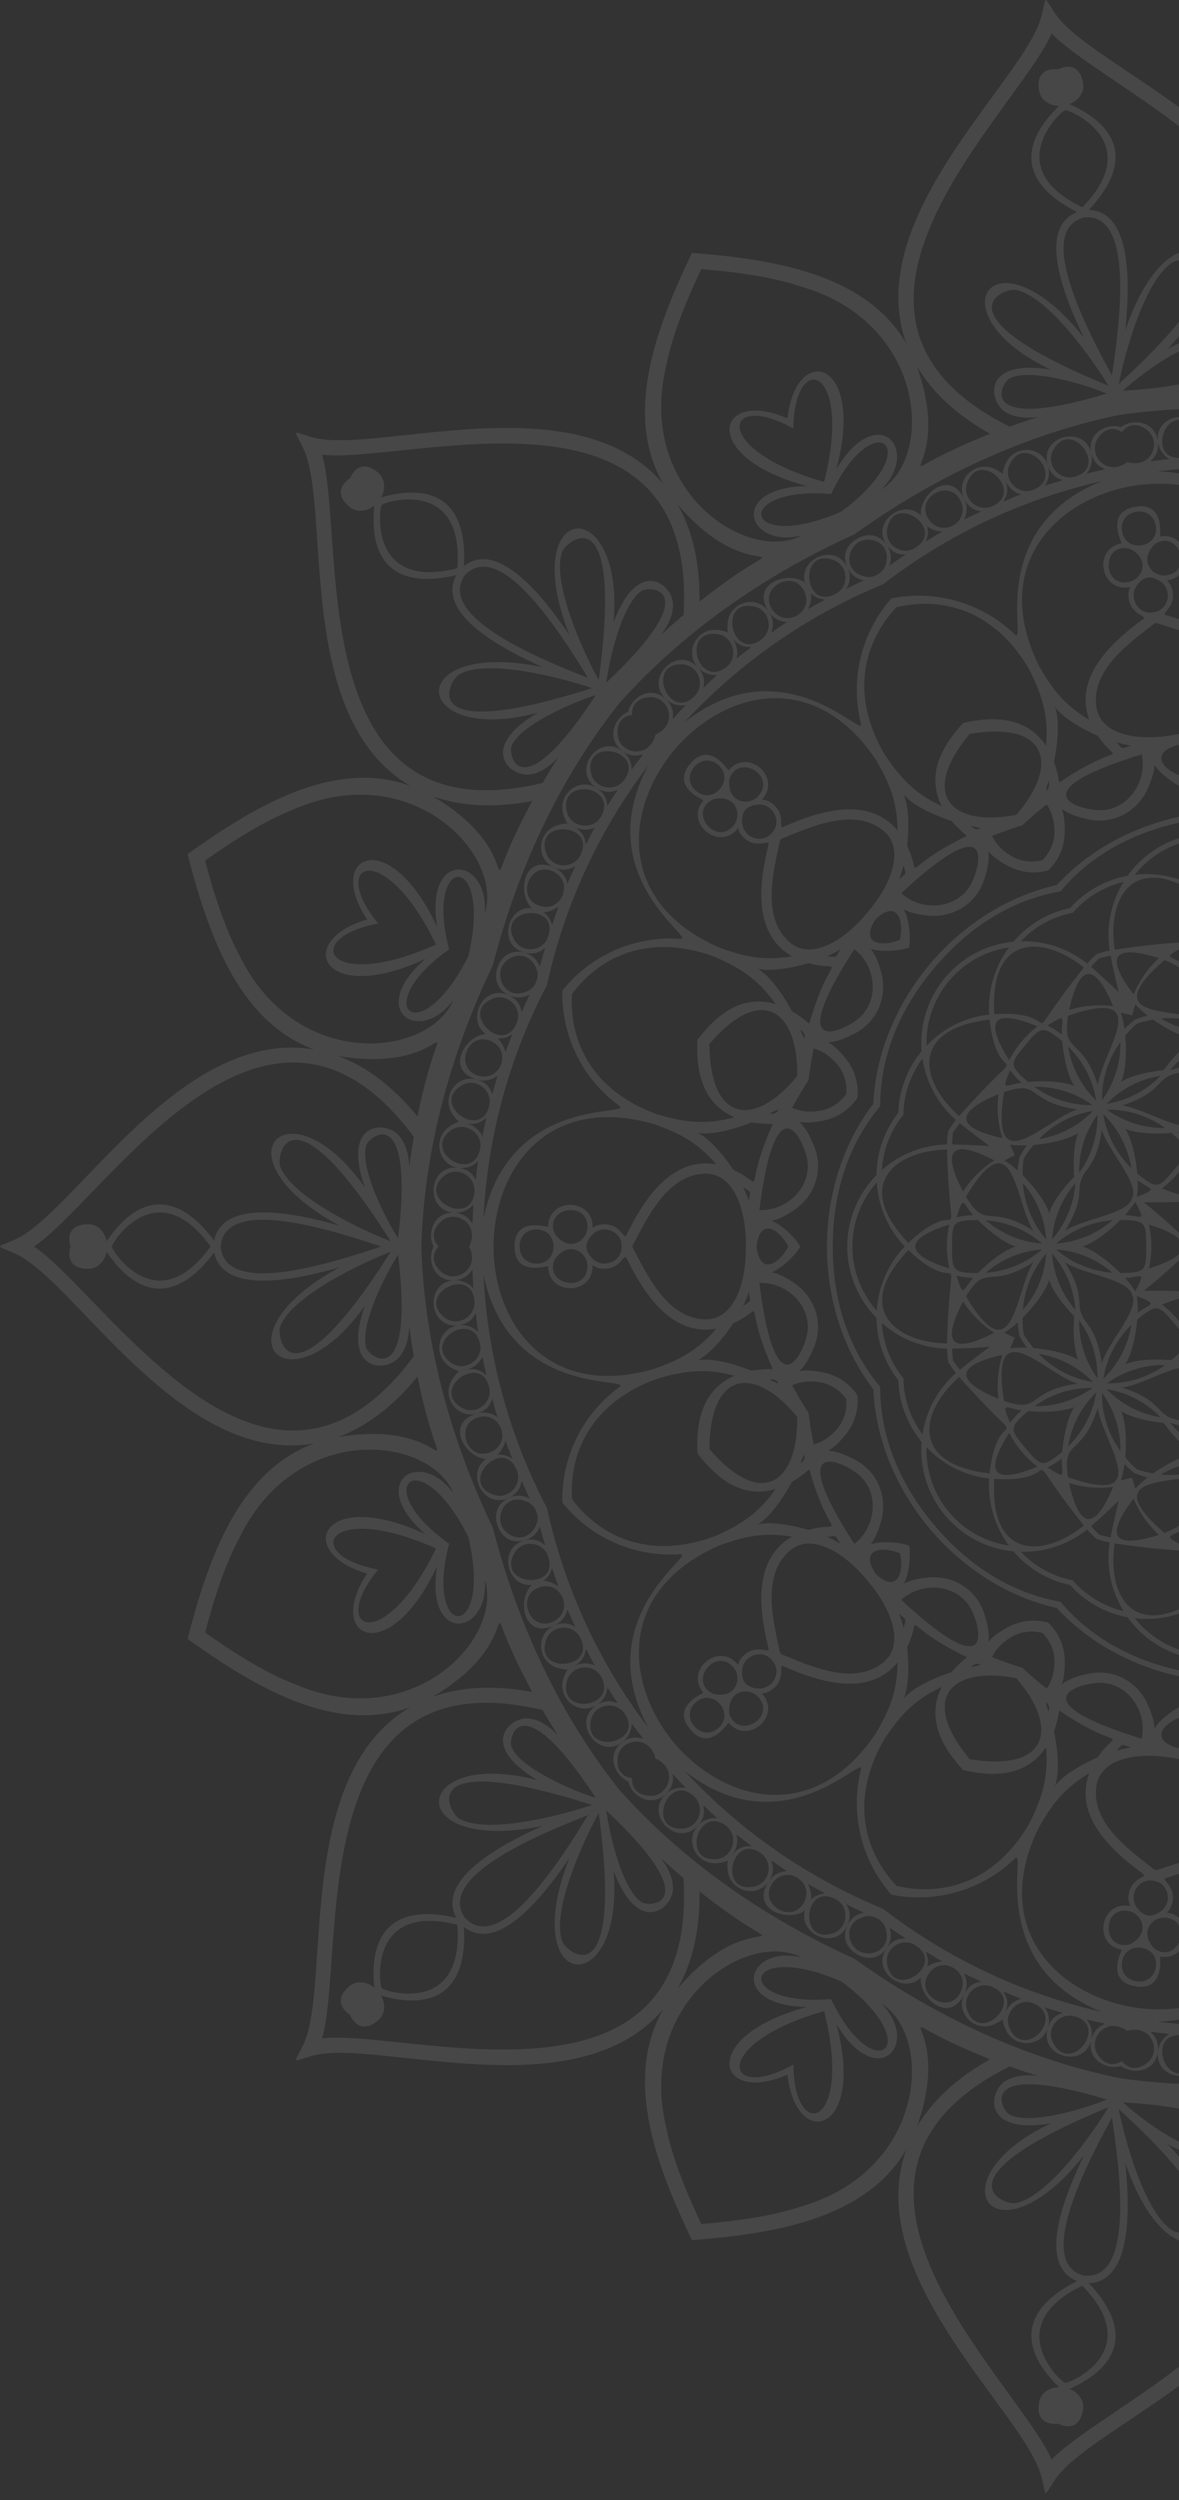<svg width="50" height="106" viewBox="0 0 50 106" fill="none" xmlns="http://www.w3.org/2000/svg">
<rect x="0" y="0" width="50" height="106" fill="#333333" stroke="none"/>
<path d="M18.387 52.853C18.097 52.27 18.408 51.37 19.263 51.419C17.989 51.344 18.154 49.346 19.447 49.516C18.569 49.401 18.336 48.251 19.06 47.764C19.239 47.645 19.372 47.588 19.47 47.565C19.39 47.505 19.291 47.401 19.177 47.223C18.701 46.48 19.39 45.529 20.233 45.776C18.826 45.368 19.756 43.882 20.612 43.844C19.741 43.258 20.499 41.695 21.577 42.198C21.038 41.944 20.944 41.425 21.11 41.003C21.254 40.573 21.659 40.235 22.236 40.387C21.087 40.079 21.511 38.395 22.555 38.506C21.924 37.927 22.166 36.19 23.506 36.782C22.702 36.43 22.786 35.258 23.628 34.995C23.83 34.932 23.972 34.916 24.071 34.922C24.012 34.841 23.946 34.712 23.886 34.505C23.644 33.666 24.562 32.936 25.308 33.412C24.208 32.712 25.367 31.075 26.39 31.836C25.704 31.323 26.044 30.434 26.642 30.175C26.793 29.542 27.61 29.052 28.234 29.639C27.306 28.763 28.717 27.338 29.598 28.299C29 27.647 29.56 26.617 30.428 26.709C30.641 26.732 30.78 26.775 30.87 26.819C30.847 26.723 30.838 26.58 30.865 26.369C30.978 25.495 32.117 25.209 32.604 25.939C31.788 24.723 33.456 24.182 34.136 24.704C33.846 23.694 35.431 22.985 35.934 24.062C35.684 23.521 35.946 23.063 36.345 22.848C36.731 22.61 37.258 22.612 37.602 23.099C36.92 22.125 38.328 21.107 39.056 21.863C38.945 21.014 40.247 19.839 40.892 21.154C40.504 20.367 41.321 19.523 42.134 19.863C42.33 19.945 42.45 20.024 42.522 20.092C42.528 19.992 42.56 19.85 42.648 19.654C43.001 18.856 44.174 18.886 44.439 19.731C44.047 18.487 45.987 17.978 46.282 19.219C46.086 18.385 46.918 17.922 47.542 18.108C48.065 17.72 49.005 17.87 49.106 18.721C49.032 18.08 49.506 17.717 50 17.683V17.795C49.222 17.83 48.893 19.416 50 19.416V19.895C49.697 19.921 49.395 19.945 49.091 19.983C49.413 19.994 49.715 20.025 50 20.07V20.562C49.338 20.477 48.652 20.494 47.983 20.61C44.782 21.185 41.984 23.98 44.052 28.213C44.569 29.122 45.084 29.871 46.193 30.519C45.55 28.756 47.035 27.299 48.474 26.256C48.694 26.096 47.995 26.105 47.873 25.414C47.792 24.958 48.021 24.871 47.892 24.894C46.667 25.11 46.334 23.255 47.566 23.038C47.601 23.032 46.867 21.749 48.091 21.496C48.093 21.498 48.111 21.5 48.141 21.501C48.168 21.49 48.184 21.483 48.185 21.48C49.421 21.299 49.17 22.755 49.206 22.749C49.545 22.689 49.812 22.789 50 22.967V23.348C49.831 22.995 49.436 22.762 48.969 23.074C48.26 23.793 48.897 24.496 49.496 24.39C49.751 24.345 49.91 24.22 50 24.062V24.389C49.881 24.491 49.729 24.57 49.534 24.605C49.405 24.628 49.65 24.631 49.73 25.086C49.852 25.778 49.191 26.009 49.453 26.083C49.634 26.135 49.817 26.192 50 26.253V26.724C49.66 26.606 49.329 26.505 49.038 26.41C49.028 26.417 49.019 26.424 49.01 26.432C48.998 26.428 48.987 26.424 48.976 26.421C47.943 27.227 46.28 28.374 46.495 29.958C46.656 31.177 48.288 31.447 49.842 31.15C49.895 31.141 49.947 31.13 50 31.12V31.594C49.973 31.595 49.949 31.593 49.92 31.595C48.847 31.91 49.211 32.547 50 32.869V33.315C49.908 33.268 49.817 33.214 49.727 33.153C49.27 32.841 49.054 32.587 48.957 32.416C48.958 32.612 48.901 32.94 48.672 33.441C48.238 34.409 47.19 35.022 46.019 34.708C45.464 34.582 45.172 34.413 45.027 34.288C45.099 34.464 45.172 34.792 45.153 35.362C45.123 35.973 44.865 36.512 44.459 36.901C43.919 37.059 43.323 37.012 42.779 36.733C42.276 36.464 42.028 36.237 41.912 36.087C41.948 36.275 41.948 36.613 41.78 37.156C41.466 38.327 40.411 38.928 39.355 38.82C38.807 38.768 38.495 38.653 38.326 38.554C38.424 38.724 38.536 39.038 38.579 39.589C38.594 39.794 38.586 39.989 38.557 40.173C38.381 40.233 38.19 40.275 37.986 40.296C37.435 40.35 37.107 40.294 36.923 40.226C37.049 40.376 37.216 40.663 37.363 41.194C37.653 42.215 37.244 43.358 36.145 43.871C35.64 44.131 35.307 44.189 35.116 44.186C35.284 44.275 35.55 44.479 35.902 44.928C36.272 45.415 36.421 45.994 36.36 46.553C36.047 47.021 35.561 47.368 34.965 47.504C34.407 47.622 34.071 47.607 33.885 47.567C34.034 47.687 34.251 47.946 34.471 48.47C34.983 49.569 34.562 50.708 33.684 51.303C33.23 51.616 32.917 51.729 32.724 51.762C32.909 51.828 33.197 51.996 33.583 52.392C33.727 52.539 33.846 52.694 33.942 52.853C33.846 53.013 33.727 53.167 33.583 53.314C33.197 53.709 32.909 53.878 32.724 53.944C32.917 53.977 33.23 54.09 33.684 54.403C34.562 54.998 34.983 56.137 34.471 57.236C34.251 57.76 34.034 58.019 33.886 58.139C34.071 58.099 34.407 58.084 34.965 58.202C35.561 58.338 36.047 58.685 36.36 59.153C36.421 59.712 36.272 60.291 35.902 60.778C35.55 61.227 35.284 61.431 35.116 61.52C35.307 61.517 35.64 61.575 36.145 61.835C37.244 62.348 37.653 63.491 37.363 64.512C37.216 65.043 37.049 65.33 36.923 65.48C37.107 65.412 37.435 65.356 37.986 65.41C38.19 65.431 38.381 65.473 38.557 65.533C38.586 65.717 38.594 65.912 38.579 66.117C38.536 66.668 38.424 66.982 38.326 67.152C38.495 67.053 38.807 66.938 39.355 66.886C40.411 66.777 41.466 67.379 41.78 68.55C41.948 69.093 41.948 69.431 41.912 69.619C42.028 69.469 42.276 69.242 42.779 68.973C43.323 68.694 43.919 68.647 44.459 68.805C44.865 69.194 45.123 69.733 45.153 70.344C45.172 70.914 45.099 71.242 45.027 71.418C45.172 71.292 45.464 71.123 46.019 70.998C47.19 70.684 48.238 71.297 48.672 72.265C48.901 72.766 48.958 73.094 48.957 73.289C49.054 73.119 49.27 72.865 49.727 72.553C49.817 72.492 49.908 72.438 50 72.391V72.836C49.211 73.159 48.847 73.796 49.92 74.11C49.949 74.112 49.973 74.111 50 74.112V74.585C49.947 74.576 49.895 74.565 49.842 74.556C48.288 74.258 46.656 74.528 46.495 75.748C46.28 77.332 47.943 78.479 48.976 79.285C48.987 79.281 48.998 79.278 49.01 79.274C49.019 79.281 49.028 79.289 49.038 79.296C49.329 79.201 49.66 79.1 50 78.982V79.453C49.817 79.514 49.634 79.571 49.453 79.623C49.191 79.697 49.852 79.928 49.73 80.619C49.65 81.075 49.405 81.078 49.534 81.101C49.729 81.135 49.881 81.215 50 81.317V81.643C49.91 81.486 49.751 81.361 49.496 81.316C48.897 81.21 48.26 81.912 48.969 82.632C49.436 82.943 49.831 82.71 50 82.358V82.739C49.812 82.916 49.545 83.017 49.206 82.957C49.17 82.951 49.421 84.407 48.185 84.226C48.184 84.223 48.167 84.216 48.14 84.204C48.111 84.206 48.093 84.207 48.091 84.209C46.867 83.957 47.601 82.674 47.566 82.668C46.334 82.451 46.667 80.596 47.892 80.811C48.021 80.834 47.792 80.747 47.873 80.292C47.995 79.6 48.694 79.609 48.474 79.45C47.035 78.407 45.55 76.95 46.193 75.187C45.084 75.835 44.569 76.584 44.052 77.492C41.984 81.726 44.782 84.521 47.983 85.096C48.652 85.212 49.338 85.229 50 85.144V85.635C49.715 85.681 49.413 85.712 49.091 85.722C49.395 85.76 49.697 85.785 50 85.811V86.29C48.893 86.29 49.222 87.876 50 87.911V88.023C49.506 87.989 49.032 87.626 49.106 86.985C49.005 87.835 48.065 87.986 47.542 87.598C46.918 87.783 46.086 87.32 46.282 86.487C45.987 87.728 44.047 87.219 44.439 85.975C44.174 86.82 43.001 86.85 42.648 86.052C42.56 85.855 42.528 85.714 42.522 85.614C42.45 85.682 42.33 85.761 42.134 85.843C41.321 86.183 40.504 85.339 40.892 84.552C40.247 85.867 38.945 84.692 39.056 83.843C38.328 84.599 36.92 83.581 37.602 82.607C37.258 83.094 36.731 83.096 36.345 82.859C35.946 82.643 35.684 82.185 35.934 81.644C35.431 82.721 33.846 82.012 34.136 81.002C33.456 81.524 31.788 80.984 32.604 79.767C32.117 80.497 30.978 80.211 30.865 79.337C30.838 79.126 30.847 78.983 30.87 78.887C30.78 78.931 30.641 78.974 30.428 78.997C29.56 79.09 29 78.059 29.598 77.407C28.717 78.368 27.306 76.943 28.234 76.067C27.61 76.654 26.793 76.164 26.642 75.531C26.044 75.272 25.704 74.383 26.39 73.87C25.367 74.631 24.208 72.995 25.308 72.294C24.562 72.77 23.644 72.04 23.886 71.201C23.946 70.995 24.012 70.865 24.071 70.785C23.972 70.79 23.83 70.774 23.628 70.711C22.786 70.448 22.702 69.276 23.506 68.924C22.166 69.516 21.924 67.779 22.555 67.201C21.511 67.311 21.087 65.627 22.236 65.319C21.659 65.471 21.254 65.133 21.11 64.703C20.944 64.282 21.038 63.762 21.577 63.509C20.499 64.011 19.741 62.448 20.612 61.862C19.756 61.824 18.826 60.338 20.233 59.931C19.39 60.177 18.701 59.226 19.177 58.483C19.291 58.305 19.39 58.201 19.47 58.142C19.372 58.118 19.239 58.062 19.06 57.942C18.336 57.455 18.569 56.306 19.447 56.191C18.154 56.361 17.989 54.362 19.263 54.287C18.408 54.335 18.096 53.435 18.387 52.853ZM47.854 24.68C48.453 24.574 48.812 23.696 47.899 23.263C46.744 22.981 46.716 24.88 47.854 24.68ZM49.015 22.287C48.93 21.806 48.532 21.636 48.176 21.702C47.818 21.762 47.502 22.058 47.587 22.539C47.67 23.009 48.069 23.181 48.425 23.118C48.782 23.055 49.097 22.757 49.015 22.287ZM48.894 25.966C48.905 25.965 48.916 25.963 48.926 25.961C48.937 25.959 48.948 25.957 48.959 25.954C49.566 25.848 49.737 25.02 49.217 24.657C49.011 24.512 48.825 24.467 48.667 24.49C48.511 24.523 48.352 24.628 48.207 24.835C47.843 25.354 48.287 26.073 48.894 25.966ZM48.176 84.003C48.532 84.07 48.93 83.9 49.015 83.419C49.097 82.949 48.782 82.65 48.425 82.587C48.069 82.525 47.67 82.697 47.587 83.167C47.502 83.648 47.818 83.944 48.176 84.003ZM47.854 81.026C46.716 80.825 46.744 82.725 47.899 82.443C48.812 82.01 48.453 81.132 47.854 81.026ZM48.207 80.871C48.352 81.078 48.511 81.183 48.667 81.215C48.825 81.239 49.011 81.194 49.217 81.049C49.737 80.685 49.566 79.858 48.959 79.751C48.948 79.749 48.937 79.747 48.927 79.745C48.916 79.743 48.905 79.741 48.894 79.74C48.287 79.633 47.843 80.351 48.207 80.871ZM18.845 49.851C17.634 50.823 19.989 52.059 20.118 50.547C20.184 49.87 19.389 49.416 18.845 49.851ZM20.078 51.069C19.888 51.296 19.591 51.437 19.268 51.42C20.246 51.481 19.969 52.578 20.078 51.069ZM19.268 54.286C19.591 54.269 19.888 54.41 20.078 54.636C19.969 53.128 20.246 54.224 19.268 54.286ZM20.276 49.231C20.07 49.443 19.77 49.556 19.451 49.516C20.431 49.65 20.055 50.719 20.276 49.231ZM19.451 56.19C19.77 56.149 20.07 56.262 20.276 56.475C20.055 54.986 20.431 56.056 19.451 56.19ZM20.365 48.702C20.484 48.047 19.713 47.534 19.157 47.908C17.863 48.776 20.064 50.22 20.365 48.702ZM23.197 63.943C23.919 67.235 25.341 70.416 27.491 73.251C24.961 68.51 29.622 65.844 28.841 65.899C26.883 66.036 25.029 65.182 23.849 63.706C23.804 61.818 24.676 59.971 26.263 58.818C26.898 58.358 21.613 59.312 20.504 54.053C20.679 57.607 21.634 60.958 23.197 63.943ZM20.236 59.929C20.543 59.842 20.86 59.911 21.099 60.091C20.65 58.643 21.193 59.648 20.236 59.929ZM21.58 63.507C21.855 63.379 22.173 63.383 22.465 63.538C21.789 62.15 22.492 63.078 21.58 63.507ZM22.897 64.725C22.773 65.031 22.532 65.239 22.239 65.317C23.213 65.059 23.271 66.222 22.897 64.725ZM23.046 67.022C23.229 67.029 23.441 67.099 23.681 67.26C23.208 65.978 23.626 66.632 23.046 67.022ZM24.066 68.243C23.999 68.534 23.801 68.792 23.509 68.922C24.423 68.523 24.653 69.641 24.066 68.243ZM24.342 70.643C24.314 70.667 24.724 70.389 25.224 70.619C24.493 69.3 25.212 70.175 24.342 70.643ZM25.76 71.542C25.739 71.838 25.582 72.117 25.312 72.291C26.148 71.764 26.547 72.825 25.76 71.542ZM26.791 73.078C26.79 73.374 26.653 73.672 26.395 73.867C27.183 73.286 27.676 74.304 26.791 73.078ZM28.238 76.063C28.474 75.842 28.791 75.759 29.083 75.81C28.03 74.725 28.947 75.387 28.238 76.063ZM28.588 73.898C30.686 76.382 34.506 77.408 37.139 73.501C37.666 72.598 38.057 71.778 38.065 70.493C36.859 71.932 34.854 71.374 33.232 70.65C32.984 70.539 33.341 71.14 32.803 71.591C32.449 71.889 32.259 71.734 32.344 71.835C33.143 72.787 31.703 74.003 30.899 73.045C30.876 73.018 30.132 74.295 29.301 73.361C29.302 73.358 29.294 73.342 29.281 73.316C29.257 73.298 29.243 73.288 29.24 73.288C28.465 72.308 29.852 71.797 29.829 71.77C29.025 70.811 30.472 69.604 31.272 70.557C31.356 70.658 31.237 70.444 31.591 70.147C32.129 69.695 32.659 70.152 32.593 69.888C32.161 68.165 31.96 66.094 33.586 65.156C32.32 64.941 31.444 65.183 30.464 65.546C26.159 67.46 26.505 71.4 28.588 73.898ZM33.456 65.781C32.274 66.856 32.811 68.803 33.084 70.085C33.094 70.089 33.105 70.094 33.116 70.098C33.119 70.109 33.121 70.121 33.124 70.133C34.338 70.624 36.163 71.491 37.427 70.513C38.403 69.764 37.821 68.215 36.786 67.019C35.787 65.792 34.364 64.949 33.456 65.781ZM33.587 62.829C32.898 64.101 32.334 64.524 32.122 64.638C32.344 64.578 33 64.498 34.293 64.868C35.904 64.425 35.248 65.536 34.321 62.303C34.086 62.5 33.867 62.667 33.587 62.829ZM33.939 62.052C33.972 62.025 34.004 62.005 34.038 61.976C34.168 61.867 34.189 61.368 33.939 62.052ZM34.321 43.403C35.248 40.17 35.904 41.28 34.293 40.837C33 41.208 32.344 41.128 32.122 41.068C32.334 41.181 32.898 41.604 33.587 42.877C33.867 43.039 34.086 43.206 34.321 43.403ZM33.939 43.654C34.189 44.337 34.168 43.839 34.038 43.729C34.004 43.7 33.972 43.681 33.939 43.654ZM36.786 38.687C37.821 37.49 38.403 35.942 37.427 35.193C36.163 34.215 34.338 35.082 33.124 35.573C33.121 35.585 33.119 35.596 33.116 35.608C33.105 35.612 33.094 35.617 33.084 35.621C32.811 36.903 32.274 38.85 33.456 39.925C34.364 40.756 35.787 39.914 36.786 38.687ZM29.083 29.895C28.791 29.947 28.474 29.863 28.238 29.643C28.947 30.319 28.03 30.981 29.083 29.895ZM28.588 31.808C26.505 34.306 26.159 38.245 30.464 40.16C31.444 40.523 32.32 40.765 33.586 40.549C31.96 39.612 32.161 37.541 32.593 35.817C32.659 35.554 32.129 36.01 31.591 35.559C31.237 35.261 31.356 35.048 31.272 35.148C30.472 36.101 29.025 34.894 29.829 33.936C29.852 33.908 28.465 33.398 29.241 32.417C29.243 32.418 29.258 32.407 29.281 32.389C29.295 32.363 29.302 32.347 29.302 32.345C30.132 31.411 30.876 32.688 30.899 32.66C31.703 31.702 33.143 32.918 32.344 33.871C32.259 33.972 32.449 33.817 32.803 34.114C33.341 34.566 32.984 35.167 33.232 35.056C34.854 34.331 36.859 33.774 38.065 35.212C38.057 33.928 37.666 33.108 37.139 32.205C34.506 28.298 30.686 29.323 28.588 31.808ZM23.197 41.762C21.635 44.748 20.679 48.099 20.504 51.653C21.613 46.394 26.898 47.348 26.263 46.888C24.676 45.734 23.804 43.888 23.849 42C25.029 40.524 26.883 39.67 28.841 39.807C29.622 39.862 24.961 37.196 27.491 32.454C25.341 35.29 23.919 38.471 23.197 41.762ZM26.395 31.839C26.653 32.033 26.79 32.331 26.791 32.628C27.676 31.402 27.183 32.42 26.395 31.839ZM25.312 33.415C25.582 33.589 25.739 33.868 25.76 34.163C26.547 32.88 26.148 33.942 25.312 33.415ZM25.224 35.087C24.724 35.317 24.314 35.039 24.342 35.062C25.212 35.531 24.493 36.406 25.224 35.087ZM23.509 36.784C23.801 36.914 23.999 37.171 24.066 37.463C24.653 36.065 24.423 37.183 23.509 36.784ZM23.681 38.446C23.441 38.607 23.229 38.677 23.046 38.684C23.626 39.073 23.208 39.728 23.681 38.446ZM22.239 40.388C22.532 40.467 22.773 40.675 22.897 40.981C23.271 39.484 23.213 40.647 22.239 40.388ZM22.465 42.168C22.173 42.323 21.855 42.327 21.58 42.199C22.492 42.627 21.789 43.555 22.465 42.168ZM21.099 45.614C20.861 45.795 20.543 45.864 20.236 45.776C21.193 46.058 20.65 47.063 21.099 45.614ZM32.892 63.133C31.49 63.546 30.423 62.728 29.578 61.621C29.513 60.23 29.805 58.917 31.145 58.332C29.827 57.972 28.895 58.162 27.869 58.459C25.151 59.439 24.138 61.503 24.257 63.558C25.487 65.208 27.59 66.138 30.301 65.141C31.278 64.71 32.114 64.256 32.892 63.133ZM30.376 56.336C28.528 56.663 27.351 54.948 26.573 53.35C26.455 53.105 26.342 53.796 25.64 53.796C25.177 53.796 25.131 53.555 25.131 53.687C25.131 54.93 23.247 54.936 23.247 53.685C23.247 53.649 21.856 54.149 21.82 52.9C21.822 52.899 21.826 52.882 21.833 52.852C21.826 52.824 21.822 52.807 21.82 52.805C21.856 51.556 23.247 52.056 23.247 52.02C23.247 50.77 25.131 50.775 25.131 52.019C25.131 52.151 25.177 51.91 25.64 51.91C26.342 51.91 26.455 52.6 26.573 52.356C27.351 50.758 28.528 49.042 30.376 49.369C29.545 48.39 28.718 48.013 27.733 47.661C23.205 46.36 20.939 49.601 20.928 52.853C20.939 56.105 23.205 59.346 27.733 58.045C28.718 57.693 29.545 57.316 30.376 56.336ZM31.759 54.791C31.688 54.989 31.607 55.182 31.516 55.37C31.878 55.125 31.827 55.239 31.759 54.791ZM31.516 50.335C31.607 50.523 31.688 50.716 31.759 50.915C31.827 50.467 31.878 50.581 31.516 50.335ZM31.63 52.853C31.654 51.271 31.105 49.711 29.875 49.764C28.278 49.828 27.438 51.665 26.823 52.822C26.829 52.832 26.834 52.842 26.84 52.853C26.834 52.863 26.829 52.874 26.823 52.884C27.438 54.041 28.278 55.878 29.875 55.941C31.105 55.995 31.654 54.435 31.63 52.853ZM23.475 52.853C23.475 52.491 23.236 52.128 22.759 52.128C22.27 52.128 22.033 52.49 22.037 52.853C22.033 53.215 22.27 53.578 22.759 53.578C23.236 53.578 23.475 53.215 23.475 52.853ZM24.914 53.687C24.914 53.078 24.111 52.572 23.526 53.396C23.048 54.484 24.914 54.842 24.914 53.687ZM23.526 52.309C24.111 53.133 24.914 52.627 24.914 52.019C24.914 50.863 23.048 51.221 23.526 52.309ZM24.868 52.853C24.873 53.012 24.949 53.187 25.127 53.366C25.576 53.814 26.361 53.502 26.361 52.886C26.361 52.875 26.361 52.864 26.362 52.853C26.361 52.842 26.361 52.831 26.361 52.82C26.361 52.204 25.576 51.892 25.127 52.34C24.949 52.519 24.873 52.693 24.868 52.853ZM29.578 44.085C30.423 42.978 31.49 42.16 32.892 42.572C32.114 41.45 31.278 40.996 30.301 40.565C27.59 39.568 25.486 40.497 24.257 42.148C24.138 44.203 25.151 46.267 27.869 47.246C28.895 47.544 29.827 47.733 31.145 47.373C29.805 46.788 29.513 45.476 29.578 44.085ZM30.229 33.894C29.163 34.42 30.362 35.894 31.105 35.008C31.496 34.542 31.206 33.639 30.229 33.894ZM30.456 32.429C30.082 32.115 29.668 32.241 29.438 32.521C29.202 32.796 29.15 33.226 29.524 33.54C29.89 33.846 30.306 33.722 30.539 33.445C30.772 33.167 30.821 32.736 30.456 32.429ZM32.177 33.731C32.92 32.846 31.26 31.921 30.927 33.062C30.846 34.069 31.786 34.197 32.177 33.731ZM32.134 34.114C31.883 34.136 31.712 34.221 31.606 34.34C31.507 34.466 31.453 34.649 31.475 34.9C31.53 35.532 32.332 35.797 32.728 35.325C32.736 35.317 32.743 35.309 32.75 35.3C32.757 35.292 32.764 35.283 32.771 35.274C33.167 34.803 32.766 34.059 32.134 34.114ZM35.081 40.542C35.516 40.587 35.403 40.641 35.639 40.254C35.457 40.361 35.271 40.457 35.081 40.542ZM30.084 44.269C30.116 47.685 32.067 47.769 33.808 45.624C33.853 42.862 32.305 41.673 30.084 44.269ZM32.641 47.218C32.685 47.219 32.722 47.224 32.766 47.224C32.936 47.224 33.273 46.855 32.641 47.218ZM31.873 47.587C30.527 48.119 29.823 48.08 29.587 48.031C29.796 48.128 30.35 48.488 31.103 49.603C32.621 50.299 31.405 50.728 32.773 47.656C32.466 47.656 32.191 47.643 31.873 47.587ZM31.103 56.102C30.35 57.218 29.797 57.578 29.587 57.675C29.823 57.626 30.527 57.587 31.873 58.118C32.191 58.063 32.466 58.05 32.773 58.05C31.405 54.977 32.621 55.406 31.103 56.102ZM32.766 58.482C32.722 58.481 32.685 58.487 32.641 58.488C33.273 58.851 32.936 58.482 32.766 58.482ZM30.084 61.437C32.305 64.033 33.853 62.844 33.808 60.081C32.067 57.937 30.116 58.02 30.084 61.437ZM35.081 65.163C35.271 65.249 35.457 65.345 35.639 65.451C35.403 65.065 35.516 65.119 35.081 65.163ZM30.229 71.811C31.206 72.067 31.496 71.163 31.105 70.697C30.362 69.812 29.163 71.286 30.229 71.811ZM29.524 72.166C29.15 72.48 29.202 72.91 29.438 73.185C29.668 73.465 30.082 73.591 30.456 73.276C30.821 72.97 30.772 72.538 30.539 72.261C30.306 71.983 29.89 71.859 29.524 72.166ZM30.927 72.644C31.26 73.785 32.92 72.86 32.177 71.975C31.786 71.509 30.846 71.637 30.927 72.644ZM31.606 71.365C31.712 71.484 31.883 71.569 32.134 71.591C32.766 71.647 33.167 70.903 32.771 70.431C32.764 70.422 32.757 70.414 32.75 70.405C32.743 70.397 32.736 70.389 32.728 70.38C32.332 69.909 31.53 70.174 31.475 70.806C31.453 71.057 31.507 71.24 31.606 71.365ZM20.459 57.526C20.224 58.025 19.731 58.075 19.768 58.075C20.735 57.875 20.747 59.007 20.459 57.526ZM19.768 47.63C19.731 47.63 20.224 47.681 20.459 48.179C20.747 46.698 20.735 47.831 19.768 47.63ZM19.59 46.015C18.228 46.798 20.402 48.367 20.743 46.889C20.907 46.222 20.182 45.676 19.59 46.015ZM20.282 45.609C21.259 45.89 21.741 44.489 20.774 44.122C19.797 43.752 19.259 45.314 20.282 45.609ZM21.436 44.614C21.898 43.327 21.797 44.098 21.102 44.024C21.239 44.146 21.356 44.336 21.436 44.614ZM20.916 42.334C19.436 42.891 21.35 44.802 21.912 43.374C22.179 42.767 21.558 42.092 20.916 42.334ZM21.257 41.056C21.072 41.597 21.505 42.327 22.248 42.073C22.527 41.983 22.685 41.804 22.747 41.599C22.831 41.401 22.826 41.162 22.67 40.915C22.264 40.242 21.462 40.523 21.257 41.056ZM21.817 39.858C22.153 40.456 23.063 40.338 23.248 39.701C23.736 38.246 21.041 38.48 21.817 39.858ZM23.437 36.941C22.463 36.51 21.872 38.052 22.858 38.397C23.834 38.737 24.366 37.354 23.437 36.941ZM23.167 36.186C23.403 36.826 24.309 36.873 24.613 36.257C25.301 34.907 22.628 34.711 23.167 36.186ZM24.052 34.457C24.238 35.101 25.159 35.204 25.488 34.626C26.233 33.269 23.619 32.96 24.052 34.457ZM25.062 32.768C25.199 33.451 26.101 33.614 26.485 33.054C27.358 31.812 24.759 31.245 25.062 32.768ZM27.571 29.562C26.986 29.587 26.78 29.943 26.807 30.314C26.437 30.351 26.123 30.616 26.199 31.196C26.285 31.848 27.16 32.113 27.601 31.568C27.713 31.416 27.774 31.273 27.794 31.142C27.92 31.099 28.05 31.014 28.18 30.878C28.64 30.348 28.228 29.533 27.571 29.562ZM28.921 28.169C27.369 28.135 28.378 30.596 29.45 29.521C29.935 29.044 29.617 28.186 28.921 28.169ZM30.417 28.614C30.122 28.644 29.82 28.538 29.601 28.302C30.266 29.035 29.29 29.612 30.417 28.614ZM30.409 26.881C28.86 26.715 29.618 29.235 30.825 28.266C31.337 27.841 31.076 26.953 30.409 26.881ZM31.233 27.926C32.405 26.977 31.668 27.837 31.056 27.061C31.028 27.038 31.373 27.393 31.233 27.926ZM31.958 25.709C30.412 25.434 31.069 28.033 32.279 27.12C32.834 26.715 32.629 25.83 31.958 25.709ZM33.372 26.373C33.073 26.358 32.785 26.207 32.606 25.942C33.158 26.773 32.097 27.194 33.372 26.373ZM32.749 25.844C33.317 26.687 34.586 25.924 34.082 25.02C33.571 24.109 32.155 24.96 32.749 25.844ZM34.273 25.823C35.454 25.134 34.881 25.66 34.397 25.156C34.422 25.338 34.39 25.558 34.273 25.823ZM35.34 23.742C33.848 23.217 34.086 25.912 35.434 25.179C36.029 24.885 35.987 23.969 35.34 23.742ZM36.634 24.61C36.31 24.542 36.064 24.34 35.935 24.065C36.359 24.98 35.224 25.239 36.634 24.61ZM36.422 22.982C35.933 23.277 35.796 24.115 36.529 24.399C36.799 24.509 37.035 24.473 37.215 24.356C37.407 24.258 37.556 24.072 37.596 23.782C37.717 23.006 36.923 22.706 36.422 22.982ZM37.727 23.979C38.976 23.073 38.184 23.926 37.604 23.102C37.778 23.351 37.829 23.665 37.727 23.979ZM37.622 22.425C37.495 23.099 38.267 23.593 38.819 23.225C40.128 22.424 37.913 20.87 37.622 22.425ZM39.957 22.541C39.67 22.51 39.463 22.428 39.318 22.315C39.512 22.986 38.77 23.219 39.957 22.541ZM40.737 21.232C40.269 20.275 38.824 21.076 39.358 21.974C39.888 22.863 41.184 22.145 40.737 21.232ZM40.884 22.035C42.233 21.341 41.337 22.05 40.894 21.157C41.034 21.445 41.02 21.769 40.884 22.035ZM41.016 20.48C40.785 21.121 41.45 21.74 42.078 21.463C43.474 20.871 41.551 19.003 41.016 20.48ZM42.639 20.374C43.004 21.292 41.891 21.5 43.299 20.96C42.768 20.815 42.632 20.338 42.639 20.374ZM42.806 19.724C42.534 20.337 43.173 21.007 43.797 20.777C45.24 20.216 43.436 18.299 42.806 19.724ZM44.303 20.597C45.73 20.12 44.742 20.677 44.44 19.735C44.536 20.042 44.476 20.357 44.303 20.597ZM44.665 19.079C44.331 19.691 44.916 20.395 45.572 20.213C47.038 19.823 45.412 17.718 44.665 19.079ZM49.592 19.463C49.335 19.315 49.146 19.047 49.106 18.726C49.215 19.7 48.087 19.618 49.592 19.463ZM47.381 19.792C47.565 19.748 47.703 19.677 47.803 19.589C47.927 19.637 48.081 19.657 48.269 19.635C48.961 19.526 49.169 18.636 48.648 18.236C48.183 17.88 47.797 18.019 47.579 18.321C47.272 18.112 46.861 18.113 46.546 18.606C46.193 19.161 46.693 19.926 47.381 19.792ZM46.283 19.224C46.356 19.539 46.269 19.856 46.079 20.083C47.546 19.713 46.514 20.176 46.283 19.224ZM46.727 20.4C43.258 21.191 40.124 22.713 37.455 24.771C34.339 26.053 31.453 28.006 29.034 30.616C33.264 27.301 36.699 31.428 36.509 30.668C36.035 28.764 36.553 26.79 37.802 25.372C39.654 24.999 41.624 25.537 43.035 26.9C43.599 27.445 41.742 22.407 46.727 20.4ZM43.667 28.419C42.231 25.913 40.022 25.273 38.019 25.747C36.607 27.245 36.056 29.478 37.509 31.975C38.103 32.862 38.696 33.606 39.936 34.178C39.286 32.868 39.906 31.675 40.85 30.651C42.209 30.346 43.552 30.406 44.361 31.623C44.487 30.263 44.138 29.377 43.667 28.419ZM38.317 36.685C38.266 36.888 38.204 37.088 38.13 37.285C38.47 36.986 38.436 37.106 38.317 36.685ZM38.471 35.859C39.187 37.368 37.979 36.915 41.003 35.44C40.767 35.243 40.565 35.056 40.356 34.809C38.984 34.352 38.469 33.869 38.321 33.68C38.419 33.889 38.611 34.521 38.471 35.859ZM44.495 33.246C44.488 33.202 44.476 33.166 44.468 33.124C44.22 33.809 44.525 33.413 44.495 33.246ZM46.55 31.195C45.321 30.647 44.87 30.164 44.738 29.975C44.827 30.198 44.988 30.885 44.698 32.303C44.808 32.607 44.868 32.876 44.921 33.178C47.71 31.297 47.499 32.569 46.55 31.195ZM47.342 31.475C47.647 31.788 47.526 31.758 47.955 31.613C47.748 31.578 47.543 31.531 47.342 31.475ZM46.784 34.35C47.925 34.255 48.658 33.058 48.417 31.984C42.88 33.691 46.042 34.418 46.784 34.35ZM42.981 36.346C43.383 36.553 43.814 36.567 44.21 36.47C44.492 36.176 44.695 35.796 44.717 35.344C44.733 34.861 44.619 34.446 44.388 34.105C43.98 34.429 43.639 34.724 43.357 34.993C42.983 35.103 42.557 35.251 42.072 35.442C42.252 35.813 42.554 36.119 42.981 36.346ZM43.101 34.549C44.911 32.462 44.489 30.556 41.119 31.117C38.948 33.755 40.388 35.073 43.101 34.549ZM41.183 35.02C41.215 35.049 41.24 35.077 41.275 35.105C41.405 35.214 41.9 35.148 41.183 35.02ZM41.086 37.639C41.517 37.031 42.468 33.93 38.221 37.871C39.031 38.617 40.433 38.58 41.086 37.639ZM38.169 39.847C38.358 38.925 37.993 38.157 37.133 38.978C36.474 39.968 37.294 40.193 38.169 39.847ZM36.501 43.104C37.314 42.297 37.106 40.91 36.231 40.242C33.088 45.109 35.976 43.633 36.501 43.104ZM34.871 47.078C35.312 46.977 35.652 46.712 35.892 46.383C35.919 45.976 35.83 45.555 35.557 45.194C35.259 44.814 34.905 44.569 34.508 44.456C34.404 44.967 34.333 45.412 34.289 45.799C34.074 46.124 33.842 46.511 33.593 46.969C33.97 47.138 34.398 47.178 34.871 47.078ZM34.251 49.286C34.189 48.543 32.925 45.556 32.205 51.305C33.304 51.356 34.355 50.427 34.251 49.286ZM33.435 52.853C32.987 52.025 32.214 51.671 32.083 52.853C32.214 54.035 32.987 53.68 33.435 52.853ZM34.251 56.419C34.355 55.279 33.304 54.349 32.205 54.4C32.925 60.15 34.189 57.162 34.251 56.419ZM35.557 60.512C35.83 60.151 35.919 59.729 35.892 59.323C35.651 58.994 35.312 58.728 34.871 58.628C34.398 58.528 33.97 58.568 33.593 58.736C33.842 59.194 34.074 59.582 34.289 59.906C34.333 60.293 34.404 60.739 34.508 61.25C34.905 61.137 35.259 60.892 35.557 60.512ZM36.501 62.602C35.976 62.073 33.088 60.597 36.231 65.464C37.106 64.796 37.314 63.408 36.501 62.602ZM38.169 65.859C37.294 65.513 36.474 65.738 37.133 66.728C37.993 67.549 38.358 66.78 38.169 65.859ZM38.321 72.025C38.469 71.837 38.984 71.354 40.356 70.897C40.565 70.649 40.767 70.463 41.003 70.265C37.979 68.791 39.187 68.338 38.471 69.847C38.611 71.185 38.419 71.817 38.321 72.025ZM38.317 69.02C38.436 68.6 38.47 68.72 38.13 68.42C38.204 68.618 38.266 68.818 38.317 69.02ZM41.086 68.066C40.433 67.126 39.031 67.089 38.221 67.835C42.468 71.776 41.517 68.675 41.086 68.066ZM41.275 70.6C41.24 70.629 41.215 70.657 41.183 70.685C41.9 70.558 41.405 70.491 41.275 70.6ZM41.119 74.588C44.489 75.15 44.911 73.244 43.101 71.156C40.388 70.633 38.948 71.951 41.119 74.588ZM44.21 69.236C43.814 69.138 43.383 69.153 42.981 69.359C42.554 69.587 42.252 69.893 42.072 70.264C42.557 70.455 42.983 70.603 43.357 70.713C43.639 70.981 43.98 71.277 44.388 71.601C44.619 71.26 44.733 70.844 44.717 70.362C44.695 69.91 44.492 69.529 44.21 69.236ZM46.784 71.356C46.042 71.288 42.88 72.014 48.417 73.722C48.658 72.648 47.925 71.451 46.784 71.356ZM47.955 74.093C47.526 73.948 47.647 73.918 47.342 74.231C47.543 74.174 47.748 74.128 47.955 74.093ZM46.55 74.511C47.499 73.137 47.71 74.409 44.922 72.528C44.868 72.83 44.808 73.099 44.698 73.403C44.988 74.82 44.827 75.507 44.738 75.731C44.87 75.541 45.321 75.059 46.55 74.511ZM44.495 72.46C44.525 72.293 44.22 71.897 44.468 72.582C44.476 72.539 44.488 72.504 44.495 72.46ZM43.667 77.286C44.138 76.328 44.487 75.443 44.361 74.083C43.552 75.3 42.209 75.36 40.85 75.055C39.907 74.031 39.286 72.837 39.936 71.528C38.696 72.099 38.103 72.844 37.509 73.731C36.056 76.228 36.607 78.461 38.019 79.959C40.022 80.433 42.231 79.793 43.667 77.286ZM49.106 86.979C49.146 86.658 49.335 86.391 49.592 86.242C48.087 86.088 49.215 86.006 49.106 86.979ZM46.546 87.1C46.861 87.593 47.272 87.594 47.579 87.385C47.797 87.686 48.183 87.826 48.648 87.47C49.169 87.07 48.961 86.18 48.269 86.07C48.081 86.049 47.927 86.068 47.803 86.116C47.703 86.029 47.565 85.958 47.381 85.914C46.693 85.78 46.193 86.545 46.546 87.1ZM46.283 86.481C46.514 85.529 47.546 85.993 46.079 85.623C46.269 85.85 46.356 86.166 46.283 86.481ZM44.665 86.626C45.412 87.988 47.038 85.883 45.572 85.493C44.916 85.311 44.331 86.015 44.665 86.626ZM44.441 85.971C44.742 85.029 45.73 85.585 44.303 85.109C44.476 85.349 44.536 85.663 44.441 85.971ZM42.806 85.982C43.436 87.407 45.24 85.49 43.797 84.929C43.173 84.698 42.535 85.369 42.806 85.982ZM43.299 84.746C41.891 84.206 43.004 84.414 42.639 85.332C42.632 85.368 42.768 84.891 43.299 84.746ZM41.016 85.226C41.551 86.703 43.474 84.835 42.078 84.243C41.45 83.965 40.785 84.584 41.016 85.226ZM40.894 84.548C41.337 83.655 42.233 84.364 40.884 83.67C41.02 83.936 41.034 84.261 40.894 84.548ZM40.737 84.474C41.184 83.561 39.888 82.843 39.358 83.732C38.824 84.629 40.269 85.431 40.737 84.474ZM39.318 83.391C39.463 83.278 39.67 83.195 39.957 83.164C38.77 82.487 39.512 82.719 39.318 83.391ZM37.622 83.281C37.913 84.836 40.128 83.282 38.819 82.481C38.267 82.113 37.495 82.607 37.622 83.281ZM37.727 81.727C37.829 82.041 37.778 82.355 37.604 82.604C38.184 81.779 38.976 82.633 37.727 81.727ZM36.422 82.723C36.923 83 37.717 82.699 37.596 81.924C37.556 81.634 37.407 81.447 37.215 81.35C37.035 81.233 36.799 81.197 36.529 81.307C35.796 81.59 35.933 82.428 36.422 82.723ZM35.935 81.64C36.064 81.366 36.31 81.164 36.634 81.095C35.224 80.467 36.359 80.726 35.935 81.64ZM35.34 81.964C35.987 81.736 36.029 80.82 35.434 80.527C34.086 79.794 33.848 82.489 35.34 81.964ZM34.397 80.549C34.881 80.046 35.454 80.572 34.273 79.883C34.39 80.147 34.422 80.368 34.397 80.549ZM34.082 80.685C34.586 79.782 33.317 79.019 32.749 79.862C32.155 80.746 33.571 81.596 34.082 80.685ZM33.372 79.333C32.096 78.512 33.158 78.933 32.606 79.763C32.785 79.499 33.073 79.348 33.372 79.333ZM37.455 80.935C40.124 82.993 43.258 84.515 46.727 85.305C41.742 83.299 43.599 78.261 43.035 78.806C41.624 80.168 39.654 80.706 37.802 80.334C36.554 78.916 36.035 76.942 36.509 75.038C36.699 74.278 33.264 78.405 29.034 75.09C31.453 77.7 34.339 79.653 37.455 80.935ZM29.601 77.403C29.82 77.167 30.122 77.062 30.417 77.092C29.29 76.094 30.266 76.671 29.601 77.403ZM31.056 78.644C31.668 77.869 32.405 78.729 31.233 77.779C31.373 78.312 31.028 78.668 31.056 78.644ZM31.958 79.996C32.629 79.876 32.834 78.991 32.279 78.585C31.069 77.673 30.412 80.272 31.958 79.996ZM30.409 78.824C31.076 78.753 31.337 77.865 30.825 77.44C29.618 76.47 28.86 78.991 30.409 78.824ZM28.921 77.536C29.617 77.52 29.935 76.661 29.45 76.185C28.378 75.11 27.369 77.57 28.921 77.536ZM26.199 74.51C26.123 75.09 26.437 75.354 26.807 75.392C26.78 75.763 26.986 76.118 27.571 76.144C28.228 76.173 28.64 75.357 28.18 74.828C28.05 74.691 27.92 74.607 27.794 74.564C27.774 74.433 27.713 74.29 27.601 74.138C27.16 73.593 26.285 73.857 26.199 74.51ZM25.062 72.938C24.759 74.461 27.358 73.893 26.485 72.652C26.1 72.092 25.199 72.255 25.062 72.938ZM25.488 71.08C25.159 70.502 24.238 70.605 24.052 71.249C23.619 72.745 26.233 72.436 25.488 71.08ZM23.167 69.52C22.628 70.995 25.301 70.799 24.613 69.448C24.309 68.832 23.403 68.88 23.167 69.52ZM23.437 68.764C24.366 68.352 23.834 66.969 22.858 67.309C21.872 67.653 22.463 69.196 23.437 68.764ZM21.817 65.847C21.041 67.226 23.736 67.459 23.248 66.004C23.063 65.368 22.153 65.25 21.817 65.847ZM21.257 64.65C21.462 65.183 22.264 65.463 22.67 64.791C22.826 64.544 22.831 64.305 22.747 64.107C22.685 63.902 22.527 63.722 22.248 63.633C21.505 63.379 21.072 64.109 21.257 64.65ZM20.916 63.372C21.558 63.614 22.179 62.939 21.912 62.332C21.35 60.904 19.436 62.815 20.916 63.372ZM21.436 61.092C21.356 61.37 21.239 61.559 21.102 61.682C21.797 61.608 21.898 62.379 21.436 61.092ZM20.774 61.584C21.741 61.216 21.259 59.816 20.282 60.096C19.259 60.391 19.797 61.953 20.774 61.584ZM19.59 59.691C20.182 60.03 20.907 59.483 20.743 58.816C20.402 57.339 18.228 58.908 19.59 59.691ZM19.157 57.797C19.713 58.171 20.484 57.658 20.365 57.004C20.064 55.486 17.863 56.93 19.157 57.797ZM18.845 55.854C19.389 56.29 20.184 55.835 20.118 55.159C19.989 53.647 17.634 54.883 18.845 55.854ZM20.018 53.303C20.006 53.115 19.961 52.967 19.892 52.853C19.96 52.739 20.006 52.59 20.018 52.402C20.03 51.701 19.19 51.342 18.705 51.786C18.274 52.181 18.345 52.586 18.604 52.853C18.345 53.119 18.274 53.524 18.705 53.92C19.19 54.364 20.03 54.005 20.018 53.303Z" fill="white" fill-opacity="0.1"/>
<path d="M37.036 46.799C37.136 44.642 38.027 42.559 39.42 40.897C40.815 39.236 42.712 37.997 44.819 37.524C46.18 36.045 48.029 35.064 50 34.63V34.884C47.789 35.371 46.123 36.421 44.973 37.792C43.084 38.125 41.214 39.144 39.61 41.056C38.006 42.968 37.326 44.986 37.327 46.905C36.093 48.374 35.316 50.357 35.316 52.852C35.316 55.348 36.093 57.331 37.327 58.8C37.326 60.719 38.006 62.737 39.61 64.649C41.214 66.561 43.084 67.58 44.973 67.913C46.123 69.284 47.789 70.333 50 70.821V71.075C48.029 70.641 46.18 69.66 44.819 68.181C42.712 67.708 40.815 66.469 39.42 64.808C38.027 63.146 37.136 61.063 37.036 58.906C35.726 57.19 35.07 55.021 35.069 52.852C35.07 50.684 35.726 48.515 37.036 46.799Z" fill="white" fill-opacity="0.1"/>
<path d="M37.172 49.821C37.182 48.824 37.525 47.91 38.095 47.184C38.125 46.262 38.45 45.342 39.083 44.571C38.992 43.392 39.378 42.288 40.081 41.451C40.783 40.613 41.803 40.042 42.98 39.927C43.629 39.169 44.479 38.69 45.382 38.5C45.998 37.813 46.838 37.316 47.818 37.133C48.379 36.35 49.151 35.813 50 35.536V35.764C49.286 36.011 48.632 36.456 48.127 37.09C48.751 37.019 49.391 37.083 50 37.289V37.474C47.834 36.537 46.975 38.287 47.273 40.266C48.962 40.014 49.69 39.995 50 39.962V40.256C49.413 40.57 49.584 40.548 50 40.762V41.02C49.861 40.919 49.667 40.819 49.381 40.709C47.148 42.652 48.578 42.814 50 43.002V43.183C49.745 43.161 49.488 43.161 49.234 43.187C49.479 43.333 49.736 43.449 50 43.541V43.857C49.699 43.727 49.335 43.531 48.9 43.233C48.586 43.291 48.366 43.341 48.216 43.408C48.082 43.505 47.929 43.671 47.722 43.913C47.799 44.923 47.689 45.526 47.555 45.863C47.855 45.68 48.403 45.475 49.349 45.371C49.587 45.047 49.804 44.796 50 44.598V44.978C49.865 45.104 49.738 45.237 49.622 45.38C49.751 45.347 49.876 45.307 50 45.263V45.483C49.809 45.531 49.654 45.562 49.513 45.655C49.089 45.869 49.036 46.412 47.589 46.871C48.282 46.965 49.288 47.544 50 47.698V47.996C49.987 47.998 49.975 48.001 49.963 48.002C49.976 48.015 49.987 48.027 50 48.039V48.328C49.912 48.242 49.81 48.149 49.678 48.036C48.672 48.111 48.067 48.002 47.73 47.869C47.73 47.869 47.73 47.87 47.73 47.87L47.729 47.87C47.919 48.179 48.131 48.756 48.232 49.76C49.058 50.441 49.138 50.382 49.793 49.601C49.871 49.508 49.94 49.426 50 49.35V49.688C49.986 49.705 49.974 49.724 49.96 49.741C49.757 49.983 49.53 50.197 49.281 50.389C49.559 50.504 49.795 50.587 50 50.644V50.962C49.236 50.988 48.779 50.978 48.513 50.976C48.757 51.179 49.216 51.545 50 52.268V52.53C49.797 52.336 49.396 52.131 48.724 51.92C48.792 52.227 48.828 52.537 48.828 52.853C48.828 53.169 48.792 53.478 48.724 53.786C49.396 53.574 49.797 53.37 50 53.176V53.438C49.216 54.16 48.757 54.527 48.513 54.729C48.779 54.727 49.236 54.717 50 54.743V55.061C49.795 55.119 49.559 55.201 49.281 55.316C49.53 55.508 49.757 55.722 49.96 55.964C49.974 55.981 49.986 56 50 56.018V56.355C49.94 56.28 49.871 56.198 49.793 56.104C49.138 55.324 49.058 55.264 48.232 55.946C48.131 56.95 47.919 57.526 47.729 57.836C47.729 57.836 47.73 57.836 47.73 57.836C47.73 57.836 47.73 57.836 47.73 57.836C48.067 57.703 48.672 57.594 49.678 57.67C49.81 57.557 49.912 57.464 50 57.377V57.667C49.987 57.679 49.976 57.691 49.963 57.703C49.975 57.705 49.987 57.708 50 57.71V58.007C49.288 58.162 48.282 58.74 47.589 58.834C49.036 59.293 49.089 59.836 49.513 60.051C49.654 60.143 49.809 60.174 50 60.222V60.442C49.876 60.398 49.751 60.358 49.622 60.325C49.738 60.468 49.865 60.601 50 60.728V61.107C49.804 60.909 49.587 60.658 49.349 60.334C48.403 60.23 47.855 60.026 47.555 59.842C47.689 60.18 47.799 60.783 47.722 61.792C47.929 62.035 48.082 62.201 48.216 62.297C48.366 62.364 48.586 62.414 48.9 62.472C49.335 62.175 49.699 61.978 50 61.849V62.164C49.736 62.256 49.479 62.372 49.234 62.519C49.488 62.545 49.745 62.544 50 62.523V62.704C48.578 62.892 47.148 63.053 49.381 64.997C49.667 64.887 49.861 64.786 50 64.686V64.944C49.584 65.158 49.413 65.135 50 65.45V65.743C49.69 65.71 48.962 65.692 47.273 65.44C46.975 67.419 47.834 69.168 50 68.231V68.416C49.391 68.622 48.751 68.686 48.127 68.615C48.632 69.249 49.286 69.694 50 69.941V70.169C49.151 69.893 48.379 69.356 47.818 68.572C46.838 68.389 45.998 67.893 45.382 67.205C44.479 67.016 43.629 66.536 42.98 65.779C41.803 65.664 40.783 65.092 40.081 64.254C39.378 63.417 38.992 62.313 39.083 61.134C38.45 60.364 38.125 59.444 38.095 58.521C37.525 57.795 37.182 56.881 37.172 55.884C36.344 55.039 35.931 53.946 35.931 52.853C35.931 51.759 36.344 50.666 37.172 49.821ZM38.312 47.263C37.787 47.908 37.455 48.718 37.4 49.608C38.141 48.953 39.104 48.548 40.162 48.522C40.167 48.33 40.184 48.141 40.213 47.955C40.31 47.794 40.418 47.638 40.539 47.488C39.744 46.788 39.267 45.858 39.121 44.881C38.591 45.598 38.324 46.432 38.312 47.263ZM40.261 51.919C39.342 52.209 38.816 52.524 38.814 52.852C38.816 53.181 39.342 53.496 40.261 53.786C40.19 53.467 40.157 53.157 40.157 52.852C40.157 52.548 40.19 52.238 40.261 51.919ZM38.522 53.006C36.192 55.456 37.908 56.908 40.163 56.965C40.291 52.049 40.95 55.307 38.522 53.006ZM40.163 48.74C37.908 48.797 36.192 50.248 38.522 52.699C40.95 50.397 40.291 53.656 40.163 48.74ZM45.03 61.842C44.84 61.985 44.639 62.113 44.428 62.224C45.284 62.768 45.006 62.54 45.03 61.842ZM45.046 61.556C45.147 60.553 45.359 59.976 45.548 59.666C45.21 59.799 44.605 59.908 43.6 59.832C42.788 60.525 42.828 60.615 43.485 61.398C44.142 62.18 44.224 62.235 45.046 61.556ZM46.556 59.7C45.885 61.801 45.031 60.965 45.295 62.637C49.038 63.924 46.75 61.133 46.556 59.7ZM45.34 62.882C45.809 65.009 46.492 64.771 47.205 63.044C46.579 63.126 45.942 63.07 45.34 62.882ZM47.515 61.525C47.529 60.636 47.258 59.779 46.737 59.059C46.723 59.971 47.011 60.828 47.515 61.525ZM45.295 43.068C45.031 44.74 45.885 43.904 46.556 46.005C46.75 44.572 49.038 41.781 45.295 43.068ZM46.737 46.646C47.258 45.926 47.529 45.069 47.515 44.18C47.011 44.877 46.723 45.733 46.737 46.646ZM47.205 42.661C46.492 40.934 45.809 40.696 45.34 42.823C45.942 42.635 46.579 42.58 47.205 42.661ZM44.428 43.481C44.639 43.592 44.84 43.72 45.03 43.863C45.006 43.165 45.284 42.937 44.428 43.481ZM45.046 44.148C44.224 43.47 44.142 43.525 43.485 44.307C42.828 45.09 42.789 45.18 43.6 45.873C44.605 45.797 45.21 45.906 45.548 46.039C45.359 45.729 45.147 45.152 45.046 44.148ZM42.51 57.448C40.685 57.851 40.332 58.482 42.345 59.313C42.264 58.687 42.321 58.05 42.51 57.448ZM45.69 58.668C44.313 58.228 41.961 55.49 42.579 59.399C44.179 59.95 43.505 58.964 45.69 58.668ZM42.835 60.326C42.981 60.137 43.142 59.961 43.315 59.799C42.624 59.702 42.447 59.388 42.835 60.326ZM44.059 57.407C44.658 58.024 45.452 58.456 46.352 58.601C45.734 57.962 44.937 57.547 44.059 57.407ZM45.297 61.33C45.913 60.73 46.345 59.938 46.489 59.038C45.836 59.673 45.434 60.481 45.297 61.33ZM46.33 58.848C45.419 58.835 44.563 59.122 43.866 59.625C44.726 59.637 45.591 59.382 46.33 58.848ZM42.841 57.17C43.073 57.141 43.309 57.132 43.546 57.14C43.384 56.924 43.299 56.741 43.234 56.65C43.226 56.539 43.173 56.344 43.159 56.075C42.982 56.234 42.795 56.378 42.599 56.505C42.801 56.61 42.942 56.682 43.039 56.721C42.99 56.814 42.928 56.96 42.841 57.17ZM43.818 53.526C41.954 54.704 41.837 53.515 40.965 54.966C43.005 58.357 43.046 54.748 43.818 53.526ZM41.806 53.965C42.664 53.903 43.504 53.573 44.193 52.977C43.284 53.043 42.457 53.403 41.806 53.965ZM44.193 52.728C43.504 52.132 42.664 51.802 41.806 51.74C42.457 52.302 43.284 52.662 44.193 52.728ZM44.369 52.553C44.306 51.667 43.962 50.836 43.38 50.164C43.442 51.023 43.772 51.863 44.369 52.553ZM43.38 55.541C43.962 54.869 44.306 54.038 44.369 53.151C43.772 53.842 43.442 54.682 43.38 55.541ZM41.272 54.186C41.035 54.173 40.799 54.143 40.566 54.091C40.872 55.059 40.805 54.705 41.272 54.186ZM41.469 53.978C42.191 53.274 42.724 52.968 43.068 52.852C42.724 52.737 42.191 52.431 41.469 51.727C40.403 51.736 40.375 51.831 40.375 52.852C40.375 53.874 40.403 53.969 41.469 53.978ZM41.272 51.519C40.805 51 40.872 50.646 40.566 51.614C40.799 51.562 41.035 51.531 41.272 51.519ZM43.818 52.179C43.046 50.957 43.005 47.348 40.965 50.739C41.837 52.19 41.954 51.001 43.818 52.179ZM46.352 47.104C45.452 47.249 44.658 47.681 44.059 48.298C44.937 48.158 45.734 47.742 46.352 47.104ZM43.866 46.08C44.563 46.583 45.419 46.87 46.33 46.857C45.591 46.323 44.726 46.068 43.866 46.08ZM46.489 46.666C46.345 45.767 45.913 44.974 45.297 44.375C45.434 45.224 45.836 46.032 46.489 46.666ZM45.69 47.037C43.505 46.741 44.179 45.755 42.579 46.306C41.961 50.215 44.313 47.477 45.69 47.037ZM43.315 45.906C43.141 45.744 42.981 45.568 42.835 45.379C42.447 46.317 42.624 46.003 43.315 45.906ZM42.841 48.535C42.928 48.745 42.99 48.891 43.039 48.984C42.942 49.023 42.801 49.095 42.598 49.2C42.795 49.327 42.982 49.471 43.158 49.63C43.173 49.361 43.225 49.166 43.234 49.055C43.299 48.964 43.384 48.781 43.546 48.565C43.309 48.574 43.073 48.564 42.841 48.535ZM42.51 48.257C42.321 47.655 42.264 47.018 42.345 46.392C40.332 47.223 40.685 47.854 42.51 48.257ZM40.706 47.627C40.597 47.764 40.498 47.897 40.41 48.027C40.395 48.183 40.384 48.348 40.38 48.523C41.05 48.54 41.569 48.567 41.971 48.595C41.645 48.358 41.23 48.045 40.706 47.627ZM41.967 43.234C38.607 43.614 38.988 45.829 40.679 47.321C43.938 43.638 42.347 46.558 41.967 43.234ZM42.798 44.949C42.949 44.659 43.122 44.4 43.318 44.167C43.514 43.934 43.738 43.718 43.997 43.519C43.108 43.15 42.502 43.054 42.289 43.304C42.08 43.557 42.28 44.137 42.798 44.949ZM45.765 49.729C46.286 49.009 46.556 48.152 46.542 47.263C46.008 48.002 45.752 48.868 45.765 49.729ZM43.832 48.549C43.63 48.795 43.493 48.974 43.421 49.123C43.38 49.282 43.37 49.508 43.367 49.826C44.075 50.551 44.378 51.083 44.493 51.428C44.604 51.095 44.893 50.586 45.551 49.898C45.489 48.948 45.595 48.373 45.724 48.046C45.414 48.236 44.84 48.449 43.832 48.549ZM44.616 52.554C45.199 51.882 45.543 51.052 45.606 50.165C45.044 50.816 44.682 51.644 44.616 52.554ZM47.178 51.74C46.321 51.803 45.481 52.133 44.792 52.728C45.701 52.662 46.527 52.302 47.178 51.74ZM44.792 52.977C45.481 53.572 46.321 53.902 47.178 53.965C46.527 53.403 45.701 53.043 44.792 52.977ZM44.616 53.151C44.682 54.061 45.044 54.889 45.606 55.54C45.543 54.653 45.199 53.823 44.616 53.151ZM45.551 55.807C44.893 55.119 44.604 54.61 44.493 54.277C44.378 54.622 44.075 55.154 43.367 55.879C43.37 56.197 43.38 56.422 43.421 56.582C43.493 56.731 43.63 56.91 43.832 57.156C44.84 57.256 45.414 57.469 45.724 57.659C45.595 57.332 45.489 56.757 45.551 55.807ZM46.542 58.442C46.556 57.553 46.286 56.696 45.765 55.976C45.752 56.837 46.008 57.703 46.542 58.442ZM43.318 61.538C43.122 61.304 42.949 61.046 42.798 60.756C42.28 61.568 42.08 62.148 42.289 62.401C42.502 62.651 43.108 62.554 43.997 62.186C43.738 61.986 43.514 61.771 43.318 61.538ZM40.679 58.384C38.988 59.876 38.607 62.091 41.967 62.471C42.347 59.147 43.938 62.067 40.679 58.384ZM40.706 58.077C41.23 57.66 41.645 57.347 41.971 57.11C41.569 57.138 41.05 57.165 40.38 57.182C40.384 57.357 40.395 57.522 40.41 57.678C40.498 57.808 40.597 57.941 40.706 58.077ZM42.166 56.505C41.634 56.165 41.182 55.713 40.842 55.182C39.834 57.113 40.51 57.369 42.166 56.505ZM40.842 50.523C41.182 49.992 41.634 49.54 42.166 49.2C40.51 48.336 39.834 48.592 40.842 50.523ZM40.248 41.591C39.624 42.334 39.265 43.298 39.292 44.34C39.972 43.623 40.896 43.135 41.948 43.017C41.881 41.962 42.201 40.967 42.788 40.172C41.758 40.327 40.871 40.848 40.248 41.591ZM42.165 42.999C45.503 42.796 42.905 44.87 45.966 41.021C44.202 39.615 41.955 39.624 42.165 42.999ZM47.648 37.395C46.781 37.604 46.041 38.071 45.497 38.7C44.681 38.856 43.906 39.263 43.292 39.91C44.28 39.885 45.279 40.193 46.105 40.854C46.232 40.709 46.367 40.575 46.509 40.452C46.687 40.391 46.87 40.341 47.059 40.303C46.9 39.257 47.132 38.238 47.648 37.395ZM47.097 40.518C46.926 40.552 46.765 40.591 46.614 40.633C46.502 40.743 46.388 40.863 46.272 40.994C46.774 41.438 47.154 41.792 47.444 42.072C47.347 41.681 47.23 41.175 47.097 40.518ZM49.147 40.625C47.07 39.968 46.935 40.678 48.074 42.16C48.316 41.576 48.683 41.053 49.147 40.625ZM48.117 43.236C48.224 43.209 48.407 43.123 48.67 43.062C48.483 42.915 48.308 42.757 48.15 42.585C48.081 42.802 48.035 42.954 48.013 43.056C47.913 43.024 47.759 42.988 47.536 42.939C47.606 43.163 47.656 43.393 47.689 43.628C47.873 43.431 48.039 43.316 48.117 43.236ZM49.22 45.612C48.37 45.748 47.562 46.15 46.926 46.805C47.804 46.664 48.601 46.25 49.22 45.612ZM49.412 47.828C48.714 47.325 47.859 47.038 46.948 47.052C47.687 47.585 48.552 47.841 49.412 47.828ZM46.789 47.242C46.934 48.141 47.365 48.933 47.982 49.533C47.844 48.684 47.443 47.876 46.789 47.242ZM46.723 47.904C46.522 49.409 45.996 49.556 45.858 50.01C45.672 50.446 45.98 50.897 45.167 52.178C45.985 51.662 47.865 51.471 48.011 50.793C48.335 50.18 47.017 48.826 46.723 47.904ZM47.712 51.519C48.419 51.556 48.612 51.854 48.143 50.955C48.015 51.155 47.87 51.343 47.712 51.519ZM48.248 50.045C48.257 50.282 48.247 50.518 48.216 50.754C49.153 50.367 48.814 50.471 48.248 50.045ZM48.61 52.852C48.61 51.833 48.587 51.736 47.516 51.727C46.793 52.432 46.26 52.737 45.916 52.852C45.916 52.852 45.916 52.852 45.916 52.852C45.916 52.853 45.916 52.853 45.916 52.853C46.26 52.968 46.793 53.273 47.516 53.977C48.587 53.969 48.61 53.871 48.61 52.852ZM48.248 55.66C48.814 55.234 49.153 55.338 48.216 54.951C48.247 55.187 48.257 55.423 48.248 55.66ZM47.712 54.186C47.87 54.362 48.015 54.55 48.143 54.75C48.612 53.851 48.419 54.149 47.712 54.186ZM48.011 54.912C47.865 54.234 45.985 54.043 45.167 53.527C45.98 54.808 45.672 55.259 45.858 55.695C45.996 56.149 46.522 56.296 46.723 57.801C47.017 56.879 48.335 55.525 48.011 54.912ZM46.789 58.463C47.443 57.829 47.844 57.021 47.982 56.172C47.365 56.772 46.934 57.564 46.789 58.463ZM49.412 57.877C48.552 57.864 47.687 58.12 46.948 58.653C47.859 58.667 48.714 58.38 49.412 57.877ZM46.926 58.9C47.562 59.555 48.37 59.956 49.22 60.093C48.601 59.455 47.804 59.04 46.926 58.9ZM48.67 62.643C48.407 62.582 48.224 62.496 48.117 62.469C48.039 62.389 47.873 62.274 47.689 62.077C47.656 62.312 47.606 62.542 47.536 62.766C47.759 62.717 47.913 62.681 48.013 62.648C48.035 62.751 48.081 62.903 48.15 63.12C48.308 62.948 48.483 62.79 48.67 62.643ZM49.147 65.08C48.683 64.652 48.316 64.129 48.074 63.545C46.935 65.027 47.07 65.737 49.147 65.08ZM47.444 63.633C47.154 63.913 46.774 64.267 46.272 64.711C46.388 64.842 46.502 64.962 46.614 65.072C46.765 65.114 46.926 65.153 47.097 65.187C47.23 64.53 47.347 64.024 47.444 63.633ZM45.497 67.005C46.041 67.634 46.781 68.101 47.648 68.31C47.132 67.467 46.9 66.448 47.059 65.402C46.87 65.364 46.687 65.314 46.509 65.253C46.368 65.13 46.233 64.996 46.105 64.851C45.279 65.512 44.28 65.82 43.292 65.795C43.906 66.442 44.681 66.849 45.497 67.005ZM45.966 64.684C42.905 60.836 45.503 62.909 42.165 62.706C41.955 66.081 44.202 66.09 45.966 64.684ZM40.248 64.114C40.871 64.857 41.758 65.378 42.788 65.533C42.201 64.738 41.881 63.743 41.948 62.688C40.896 62.57 39.972 62.082 39.292 61.365C39.265 62.407 39.624 63.371 40.248 64.114ZM38.312 58.442C38.324 59.273 38.591 60.107 39.121 60.824C39.267 59.846 39.744 58.917 40.539 58.217C40.419 58.067 40.31 57.911 40.213 57.75C40.184 57.564 40.167 57.375 40.162 57.182C39.104 57.157 38.141 56.752 37.4 56.097C37.455 56.987 37.787 57.797 38.312 58.442ZM37.183 55.572C37.244 54.586 37.638 53.618 38.368 52.852C37.638 52.087 37.244 51.119 37.183 50.133C36.493 50.913 36.149 51.883 36.149 52.852C36.149 53.822 36.493 54.791 37.183 55.572Z" fill="white" fill-opacity="0.1"/>
<path d="M0.643 52.554C3.171 51.428 7.676 43.526 13.323 44.501C10.079 43.31 8.808 39.522 7.955 36.214C10.735 34.229 14.143 32.145 17.393 33.317C12.441 30.434 14.069 21.485 12.857 18.998C12.654 18.581 12.529 18.401 12.556 18.355C12.596 18.321 12.795 18.413 13.241 18.54C15.901 19.302 24.431 16.145 28.13 20.521C26.411 17.523 27.873 13.806 29.345 10.723C32.75 10.989 36.701 11.583 38.438 14.57C36.496 9.179 43.496 3.37 44.166 0.685C44.279 0.236 44.299 0.018 44.349 1.03092e-06C44.402 -0.001 44.495 0.197 44.755 0.582C45.485 1.664 47.779 2.919 50 4.544V5.355C47.875 3.717 45.559 2.42 44.599 1.418C43.116 4.785 33.377 13.365 42.815 18.09C45.116 17.263 43.534 18.078 42.605 17.447C41.922 16.983 41.664 15.191 44.564 15.674C39.501 13.287 42.153 9.519 45.971 14.321C45.162 12.645 43.944 9.689 45.678 8.987C43.335 7.814 43.159 6.189 44.914 4.492C44.5 4.481 44.146 4.242 44.074 3.882C43.92 3.116 44.367 2.887 44.868 2.943C45.32 2.719 45.817 2.782 45.935 3.554C45.991 3.917 45.74 4.263 45.355 4.414C47.584 5.409 47.974 6.996 46.174 8.9C48.043 8.966 47.91 12.16 47.722 14.012C48.394 12.004 49.284 11.003 50 10.716V11.045C49.896 11.058 49.811 11.081 49.764 11.108C48.548 11.809 47.683 15.06 47.445 16.279C48.632 15.196 49.449 14.333 50 13.643V14.262C49.85 14.439 49.69 14.618 49.507 14.802C49.682 14.703 49.845 14.622 50 14.552V14.898C49.083 15.355 48.079 16.142 47.623 16.566C48.626 16.51 49.4 16.415 50 16.296V17.352C49.159 17.392 48.308 17.471 47.452 17.596C43.068 18.502 39.243 20.498 36.234 22.656C32.861 24.183 29.22 26.497 26.244 29.841C23.468 33.353 21.821 37.34 20.902 40.927C19.3 44.265 17.999 48.378 17.868 52.853C17.999 57.327 19.3 61.441 20.902 64.779C21.821 68.365 23.468 72.353 26.244 75.865C29.22 79.208 32.861 81.523 36.234 83.05C39.243 85.207 43.068 87.203 47.452 88.109C48.308 88.235 49.159 88.313 50 88.353V89.41C49.4 89.291 48.626 89.196 47.623 89.14C48.079 89.563 49.083 90.35 50 90.807V91.153C49.845 91.083 49.682 91.002 49.507 90.903C49.69 91.087 49.85 91.267 50 91.444V92.063C49.449 91.372 48.632 90.51 47.445 89.427C47.683 90.646 48.548 93.897 49.764 94.598C49.811 94.624 49.896 94.648 50 94.661V94.989C49.284 94.703 48.394 93.702 47.722 91.693C47.91 93.546 48.043 96.739 46.174 96.806C47.974 98.709 47.584 100.296 45.355 101.292C45.74 101.443 45.991 101.789 45.935 102.152C45.817 102.924 45.32 102.987 44.868 102.763C44.367 102.819 43.92 102.589 44.074 101.824C44.146 101.463 44.5 101.224 44.914 101.214C43.159 99.516 43.335 97.891 45.678 96.719C43.944 96.016 45.162 93.061 45.971 91.385C42.153 96.187 39.501 92.419 44.564 90.032C41.664 90.515 41.922 88.723 42.605 88.259C43.534 87.627 45.116 88.443 42.815 87.616C33.377 92.34 43.116 100.921 44.599 104.288C45.559 103.286 47.875 101.989 50 100.351V101.161C47.779 102.787 45.485 104.042 44.755 105.124C44.495 105.508 44.402 105.706 44.349 105.706C44.299 105.688 44.279 105.47 44.166 105.02C43.496 102.336 36.496 96.527 38.438 91.135C36.701 94.123 32.75 94.716 29.345 94.983C27.872 91.9 26.411 88.182 28.13 85.184C24.431 89.561 15.901 86.403 13.241 87.166C12.795 87.293 12.596 87.385 12.556 87.35C12.529 87.305 12.654 87.125 12.857 86.708C14.069 84.221 12.441 75.271 17.393 72.389C14.143 73.561 10.735 71.476 7.954 69.491C8.808 66.184 10.079 62.396 13.322 61.204C7.676 62.18 3.171 54.278 0.643 53.152C0.22 52.963 0.009 52.905 -9.49958e-06 52.853C0.009 52.8 0.22 52.743 0.643 52.554ZM45.18 4.679C45.179 4.679 45.177 4.679 45.174 4.679C45.171 4.68 45.169 4.68 45.169 4.681C45.094 4.62 42.336 7.079 45.9 8.792C48.662 5.964 45.228 4.596 45.18 4.679ZM45.974 9.219C43.887 9.755 46.079 13.935 47.156 15.919C47.489 13.687 48.12 9.009 45.974 9.219ZM43.059 12.29C42.603 12.21 39.573 13.297 47.007 16.356C46.367 15.292 44.441 12.533 43.059 12.29ZM42.831 16.036C42.44 16.227 41.331 18.38 46.938 16.687C46.069 16.32 43.731 15.595 42.831 16.036ZM41.989 18.394C40.565 17.595 39.529 16.628 38.883 15.526C40.665 20.524 36.54 20.554 41.989 18.394ZM45.169 101.024C45.169 101.025 45.171 101.026 45.174 101.026C45.177 101.027 45.179 101.027 45.18 101.026C45.228 101.109 48.662 99.742 45.898 96.913C42.336 98.627 45.094 101.086 45.169 101.024ZM45.974 96.487C48.12 96.697 47.489 92.019 47.156 89.787C46.079 91.77 43.887 95.951 45.974 96.487ZM43.059 93.415C44.441 93.172 46.367 90.414 47.007 89.35C39.573 92.409 42.603 93.495 43.059 93.415ZM42.831 89.67C43.731 90.11 46.069 89.385 46.938 89.019C41.331 87.326 42.44 89.478 42.831 89.67ZM41.989 87.312C36.54 85.152 40.665 85.182 38.883 90.18C39.529 89.077 40.565 88.111 41.989 87.312ZM35.247 20.947C31.039 20.584 31.43 23.529 35.678 21.694C39.393 18.932 37.038 17.121 35.247 20.947ZM33.645 18.172C30.706 16.511 30.084 19.056 34.95 20.433C36.191 15.53 33.676 14.796 33.645 18.172ZM34.01 22.702C31.664 23.291 30.861 20.659 34.221 20.61C29.562 19.367 30.398 16.426 33.396 17.74C33.757 14.486 36.722 15.233 35.469 19.89C37.191 17.004 39.069 19.016 37.386 20.753C39.608 19.334 39.245 13.708 34.023 12.166C32.717 11.728 31.21 11.533 29.741 11.409C29.113 12.744 28.529 14.146 28.255 15.496C26.979 20.79 31.67 23.916 34.01 22.702ZM28.735 21.385C29.367 22.495 29.686 23.876 29.666 25.509C34.26 21.87 32.172 25.427 28.735 21.385ZM27.202 25.059C26.371 25.618 25.83 28.005 25.712 28.942C29.982 24.932 27.564 24.816 27.202 25.059ZM23.845 23.384C23.364 24.702 24.79 27.749 25.392 28.836C26.459 20.868 24.003 22.949 23.845 23.384ZM19.468 28.599C19.068 28.831 17.445 31.611 25.106 29.177C23.931 28.773 20.683 27.897 19.468 28.599ZM21.701 31.615C21.525 32.013 22.059 34.375 25.266 29.474C24.364 29.752 22.107 30.7 21.701 31.615ZM22.434 32.842C21.613 32.926 20.264 31.718 22.796 30.224C17.383 31.65 16.993 27.059 23.005 28.283C21.306 27.519 18.474 26.038 19.351 24.386C16.802 24.993 15.623 23.862 15.876 21.433C15.552 21.692 15.127 21.736 14.84 21.506C14.231 21.018 14.425 20.556 14.845 20.276C15.047 19.814 15.469 19.543 16.055 20.058C16.332 20.301 16.362 20.727 16.164 21.09C18.511 20.42 19.83 21.385 19.674 24C21.15 22.849 23.1 25.382 24.147 26.922C21.897 21.213 26.487 20.8 26.022 26.379C27.054 23.626 28.477 24.745 28.537 25.568C28.62 26.689 27.123 27.652 28.989 26.072C29.617 15.536 17.316 19.68 13.659 19.281C14.687 22.813 12.742 35.647 23.009 33.199C24.24 31.087 23.553 32.728 22.434 32.842ZM24.939 28.746C23.759 26.822 21.235 22.833 19.727 24.373C18.472 26.125 22.839 27.918 24.939 28.746ZM16.2 21.406C16.199 21.406 16.198 21.407 16.196 21.41C16.194 21.412 16.193 21.413 16.193 21.415C16.097 21.415 15.564 25.072 19.396 24.094C19.693 20.152 16.184 21.311 16.2 21.406ZM22.572 33.963C20.967 34.267 19.552 34.192 18.349 33.762C22.927 36.446 19.786 39.12 22.572 33.963ZM19.048 40.252C15.591 42.679 17.784 44.684 19.859 40.547C20.928 36.044 17.96 36.17 19.048 40.252ZM19.229 42.392C17.81 44.351 15.503 42.851 18.046 40.654C13.678 42.697 12.427 39.906 15.569 38.986C13.754 36.261 16.506 34.927 18.538 39.3C18.003 35.983 20.735 36.316 20.562 38.729C21.352 36.214 17.458 32.137 12.466 34.313C11.184 34.817 9.905 35.635 8.699 36.486C9.076 37.911 9.53 39.361 10.188 40.571C12.613 45.447 18.217 44.827 19.229 42.392ZM18.49 40.049C16.289 35.496 13.891 36.55 16.037 39.156C12.718 39.773 13.878 42.122 18.49 40.049ZM14.341 44.774C15.539 45.218 16.671 46.071 17.705 47.335C18.886 41.593 19.573 45.661 14.341 44.774ZM17.705 58.371C16.671 59.635 15.539 60.487 14.341 60.932C19.573 60.044 18.886 64.112 17.705 58.371ZM19.859 65.159C17.784 61.021 15.591 63.026 19.048 65.453C17.96 69.535 20.928 69.662 19.859 65.159ZM18.349 71.943C19.552 71.514 20.967 71.439 22.572 71.743C19.786 66.586 22.927 69.26 18.349 71.943ZM25.392 76.87C24.79 77.957 23.364 81.003 23.845 82.322C24.003 82.757 26.459 84.838 25.392 76.87ZM25.266 76.232C22.059 71.331 21.525 73.692 21.701 74.091C22.107 75.006 24.364 75.953 25.266 76.232ZM25.106 76.529C17.444 74.094 19.067 76.874 19.468 77.106C20.683 77.809 23.931 76.933 25.106 76.529ZM25.712 76.764C25.83 77.7 26.371 80.088 27.202 80.646C27.564 80.889 29.982 80.773 25.712 76.764ZM29.666 80.197C29.686 81.829 29.367 83.21 28.735 84.321C32.172 80.278 34.26 83.836 29.666 80.197ZM35.678 84.012C31.43 82.176 31.039 85.121 35.247 84.759C37.038 88.585 39.393 86.774 35.678 84.012ZM33.645 87.534C33.676 90.91 36.191 90.176 34.95 85.273C30.084 86.65 30.706 89.195 33.645 87.534ZM28.255 90.21C28.529 91.56 29.113 92.962 29.741 94.296C31.21 94.173 32.717 93.978 34.023 93.54C39.245 91.998 39.608 86.372 37.386 84.952C39.069 86.69 37.191 88.701 35.469 85.816C36.722 90.472 33.757 91.219 33.396 87.966C30.398 89.28 29.562 86.338 34.221 85.096C30.861 85.047 31.664 82.415 34.01 83.003C31.67 81.789 26.979 84.916 28.255 90.21ZM13.659 86.425C17.316 86.025 29.617 90.17 28.989 79.633C27.123 78.054 28.62 79.016 28.537 80.137C28.477 80.961 27.054 82.079 26.022 79.327C26.487 84.906 21.897 84.492 24.147 78.784C23.1 80.324 21.15 82.856 19.674 81.706C19.83 84.321 18.511 85.286 16.164 84.615C16.362 84.978 16.332 85.405 16.055 85.647C15.469 86.163 15.047 85.891 14.845 85.429C14.425 85.15 14.231 84.687 14.84 84.199C15.127 83.969 15.552 84.014 15.876 84.272C15.623 81.844 16.802 80.712 19.351 81.32C18.474 79.667 21.306 78.186 23.005 77.422C16.993 78.647 17.383 74.055 22.796 75.481C20.264 73.987 21.613 72.78 22.434 72.864C23.553 72.978 24.24 74.619 23.009 72.506C12.742 70.059 14.687 82.892 13.659 86.425ZM24.939 76.96C22.839 77.787 18.472 79.58 19.727 81.333C21.235 82.873 23.759 78.884 24.939 76.96ZM19.395 81.611C15.564 80.633 16.097 84.29 16.193 84.291C16.193 84.292 16.194 84.294 16.196 84.296C16.198 84.298 16.199 84.299 16.2 84.3C16.184 84.394 19.693 85.554 19.395 81.611ZM10.188 65.135C9.53 66.345 9.076 67.794 8.699 69.22C9.905 70.07 11.184 70.889 12.466 71.393C17.458 73.569 21.352 69.492 20.562 66.977C20.734 69.389 18.003 69.723 18.538 66.405C16.505 70.778 13.754 69.444 15.569 66.72C12.427 65.8 13.677 63.009 18.046 65.052C15.503 62.855 17.81 61.355 19.229 63.314C18.217 60.879 12.613 60.259 10.188 65.135ZM18.49 65.657C13.878 63.584 12.718 65.932 16.037 66.549C13.891 69.156 16.289 70.209 18.49 65.657ZM17.549 57.505C17.134 55.095 17.662 56.794 16.879 57.6C16.303 58.193 14.494 58.135 15.473 55.363C12.243 59.935 8.993 56.668 14.386 53.742C12.594 54.248 9.472 54.934 9.081 53.105C7.52 55.208 5.889 55.099 4.522 53.077C4.44 53.482 4.143 53.79 3.775 53.798C2.995 53.816 2.846 53.337 2.988 52.853C2.846 52.369 2.995 51.89 3.775 51.908C4.143 51.916 4.44 52.223 4.522 52.629C5.889 50.606 7.52 50.498 9.081 52.601C9.472 50.772 12.594 51.458 14.386 51.964C8.993 49.038 12.243 45.771 15.473 50.343C14.494 47.571 16.303 47.513 16.879 48.106C17.662 48.911 17.134 50.611 17.549 48.201C11.257 39.726 4.498 50.808 1.44 52.853C4.498 54.898 11.257 65.979 17.549 57.505ZM16.569 52.63C12.265 45.84 11.722 49.013 11.88 49.449C12.359 50.768 15.41 52.184 16.569 52.63ZM11.88 56.257C11.722 56.692 12.265 59.865 16.569 53.075C15.41 53.521 12.359 54.938 11.88 56.257ZM16.883 52.505C17.577 46.69 15.649 48.156 15.529 48.574C15.251 49.536 16.371 51.713 16.883 52.505ZM16.883 53.2C16.371 53.993 15.251 56.169 15.529 57.132C15.649 57.55 17.577 59.016 16.883 53.2ZM16.165 52.853C14.024 52.137 9.527 50.704 9.361 52.853C9.527 55.002 14.024 53.568 16.165 52.853ZM4.752 52.853C4.751 52.856 4.752 52.858 4.753 52.858C4.679 52.921 6.622 56.065 8.928 52.852C6.622 49.641 4.679 52.785 4.753 52.847C4.752 52.848 4.751 52.85 4.752 52.853Z" fill="white" fill-opacity="0.1"/>
</svg>
